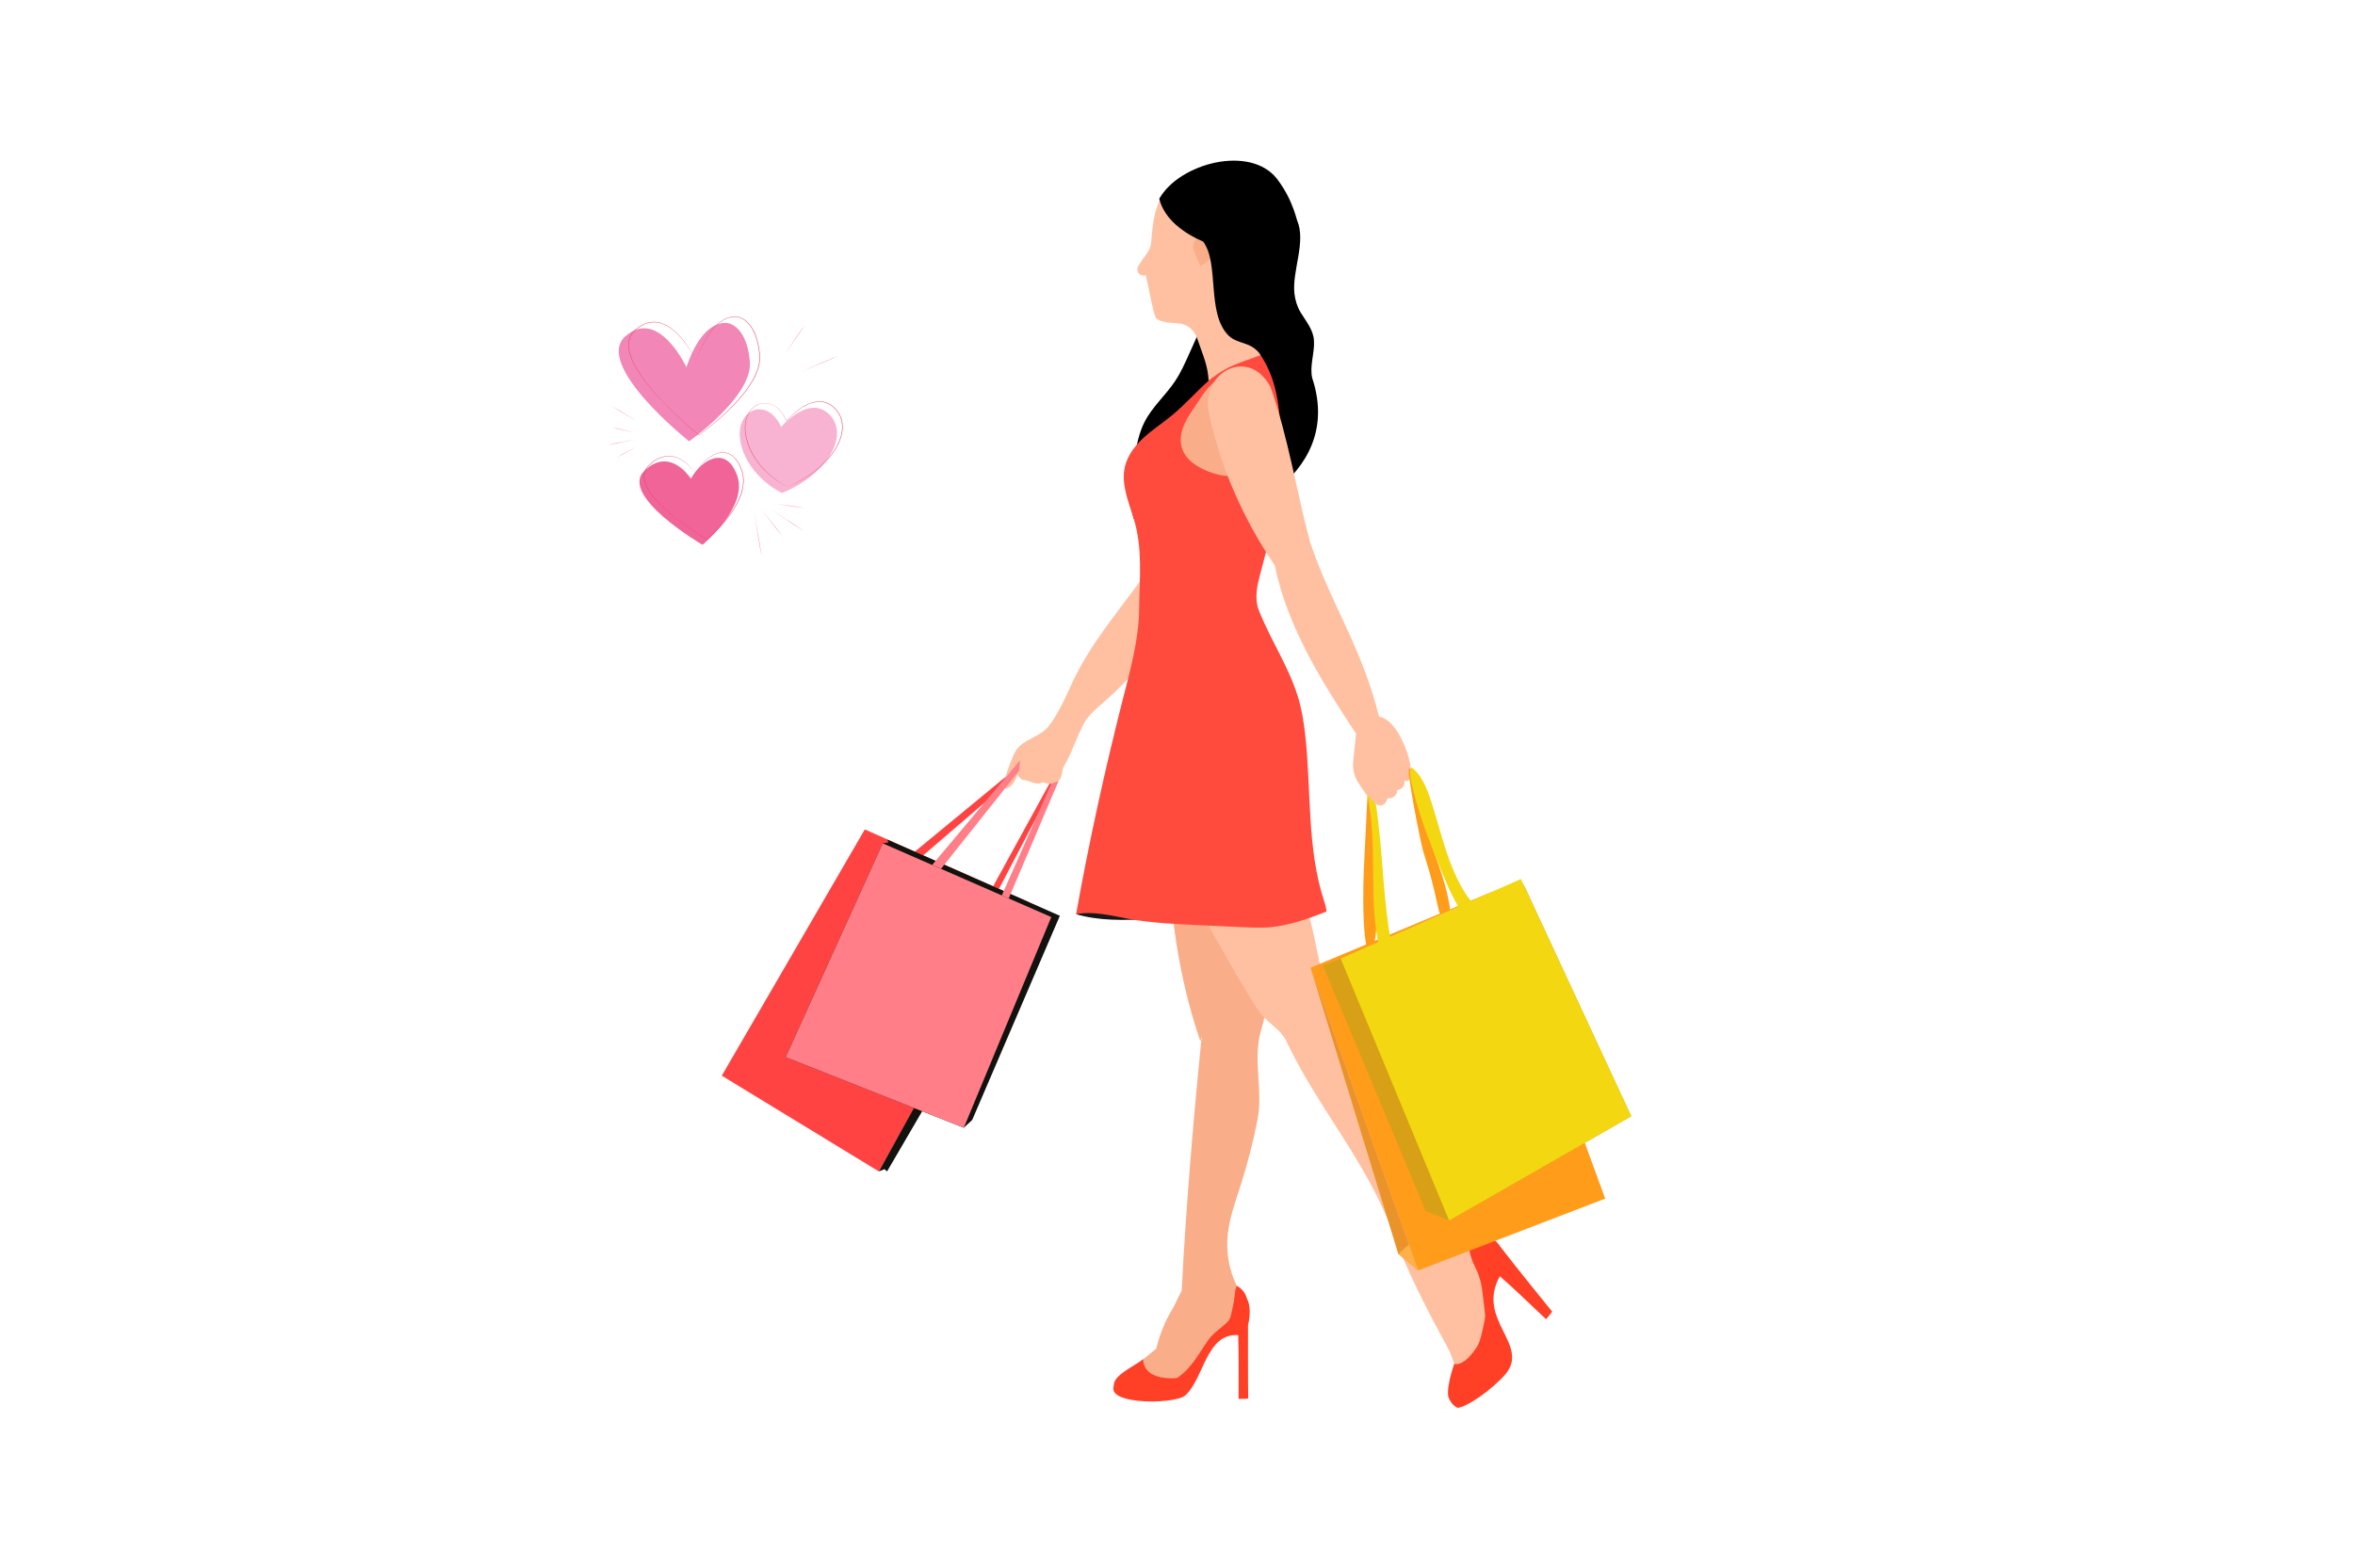 <svg xmlns="http://www.w3.org/2000/svg" xmlns:xlink="http://www.w3.org/1999/xlink" width="512" zoomAndPan="magnify" viewBox="0 0 384 255.75" height="341" preserveAspectRatio="xMidYMid meet" version="1.0"><defs><clipPath id="29e5e41a91"><path d="M 117.668 135 L 168 135 L 168 192 L 117.668 192 Z M 117.668 135 " clip-rule="nonzero"/></clipPath><clipPath id="afaf731593"><path d="M 236 201 L 254 201 L 254 229.609 L 236 229.609 Z M 236 201 " clip-rule="nonzero"/></clipPath><clipPath id="681d24314e"><path d="M 122 83 L 125 83 L 125 90.605 L 122 90.605 Z M 122 83 " clip-rule="nonzero"/></clipPath></defs><path fill="#ff4343" d="M 161.375 145.582 L 171.855 126.469 L 172.316 127 L 162.277 146.145 Z M 161.375 145.582 " fill-opacity="1" fill-rule="nonzero"/><path fill="#ff4343" d="M 150.188 139.809 L 166.527 125.77 L 166.527 124.602 L 148.984 139.055 Z M 150.188 139.809 " fill-opacity="1" fill-rule="nonzero"/><path fill="#ff4027" d="M 182.477 224.867 C 177.859 229.188 191.402 229.219 193.27 227.594 C 196.387 224.773 196.629 217.422 201.902 217.766 C 202.012 221.121 201.957 228.152 201.957 228.152 C 201.957 228.152 202.984 228.195 203.535 228.094 C 203.477 226.57 203.5 217.836 203.496 216.129 C 203.871 214.875 204.18 211.285 202.215 211.105 C 195.727 215.918 190.785 223.445 182.48 224.867 Z M 182.477 224.867 " fill-opacity="1" fill-rule="nonzero"/><g clip-path="url(#29e5e41a91)"><path fill="#ff4343" d="M 141.012 135.281 L 117.691 175.445 L 143.301 191.062 L 167.848 147.168 Z M 141.012 135.281 " fill-opacity="1" fill-rule="nonzero"/></g><path fill="#12120f" d="M 143.301 191.062 L 144.215 190.695 L 144.641 191.062 L 152.121 178.246 L 151.023 177.094 Z M 143.301 191.062 " fill-opacity="1" fill-rule="nonzero"/><path fill="#171717" d="M 189.934 147.758 C 187.555 147.965 185.164 147.695 182.777 147.707 C 180.391 147.715 177.496 147.844 175.469 149.105 C 179.121 150.195 183.445 150.141 187.254 149.883 C 189.035 149.762 190.855 149.633 192.504 148.945 C 193.77 148.418 195.238 147.453 195.883 146.223 C 193.902 146.867 192.043 147.57 189.934 147.758 Z M 189.934 147.758 " fill-opacity="1" fill-rule="nonzero"/><path fill="#faad89" d="M 207.957 146.777 C 208.324 154.023 207.508 161.336 205.555 168.328 C 204.277 172.902 205.965 177.875 205.059 182.539 C 204.348 186.207 203.418 189.828 202.277 193.383 C 201.367 196.219 200.309 199.059 200.137 202.035 C 199.934 205.547 200.949 209.242 203.09 212.031 C 202.539 213.645 201.035 214.02 200.59 214.969 C 200.148 215.918 198.961 216.469 197.559 217.902 C 196.152 219.34 194.199 224.055 190.887 225.258 C 188.566 226.102 186.004 225.285 183.539 225.41 C 183.281 225.633 182.93 225.508 182.664 225.301 C 182.402 225.094 182.387 224.895 182.547 224.594 C 182.672 224.352 183.445 223.773 183.676 223.637 C 185.586 222.469 186.805 221.391 188.527 219.965 C 188.961 218.32 189.449 216.805 190.199 215.277 C 190.699 214.258 191.336 213.305 191.816 212.277 C 192.102 211.656 192.625 210.504 192.688 210.578 C 193.363 196.926 194.59 182.574 195.953 168.973 C 195.879 169.262 195.805 169.551 195.73 169.84 C 192.184 159.488 190.398 147.723 190.664 136.781 C 192.891 136.711 194.945 137.305 197.176 137.238 C 197.977 137.215 198.781 137.188 199.578 137.262 C 202.473 137.52 205.223 139.109 206.895 141.488 C 208 143.055 207.863 144.859 207.961 146.773 Z M 207.957 146.777 " fill-opacity="1" fill-rule="nonzero"/><path fill="#ffc0a1" d="M 212.258 146.402 C 212.148 146.453 212.145 146.207 212.27 146.207 C 212.391 146.207 212.457 146.336 212.504 146.445 C 215.277 153.457 214.832 162.984 220.305 168.168 C 223.844 171.523 226.633 175.668 228.406 180.203 C 231.043 186.938 230.707 195.281 236.168 200.02 C 237.598 201.258 240.055 199.977 241.625 201.027 C 242.602 201.676 242.867 202.992 242.855 204.164 C 242.832 206.867 242.152 209.484 242.27 212.188 C 242.355 214.059 242.645 215.883 243.059 217.711 C 243.473 219.543 243.66 221.527 242.898 223.242 C 241.836 225.637 238.809 227.062 236.285 227.754 C 236.746 226.574 237.211 225.363 237.25 224.098 C 237.309 222.277 236.477 220.551 235.602 218.953 C 232.312 212.938 229.391 207.16 226.996 200.734 C 222.766 189.379 214.883 180.699 209.703 169.738 C 208.926 168.094 207.219 167.137 205.984 165.801 C 205.262 165.02 204.699 164.113 204.148 163.207 C 201.219 158.395 198.422 153.508 195.762 148.539 C 201.402 148.941 206.438 146.738 212.051 146.047 C 212.242 146.027 212.434 146.316 212.258 146.398 Z M 212.258 146.402 " fill-opacity="1" fill-rule="nonzero"/><path fill="#000000" d="M 196.57 51.781 L 193.809 57.918 C 193.164 59.348 192.516 60.785 191.652 62.098 C 190.098 64.449 187.875 66.344 186.605 68.863 C 185.762 70.539 185.383 72.41 185.012 74.25 C 184.352 77.539 184.066 81.402 184.883 84.656 C 187.605 82.957 189.746 80.176 191.461 77.465 C 191.875 76.816 192.25 76.145 192.539 75.43 C 193.082 74.062 193.27 72.582 193.594 71.145 C 194.098 68.914 194.949 66.762 196.113 64.789 C 196.934 63.395 197.91 62.078 198.508 60.574 C 199.684 57.617 199.059 53.766 196.57 51.781 Z M 196.57 51.781 " fill-opacity="1" fill-rule="nonzero"/><path fill="#ffc0a1" d="M 172.977 123.629 C 172.625 123.746 172.316 123.977 172.109 124.285 C 170.281 124.246 168.707 124.188 166.883 124.039 C 166.328 124.75 166.121 125.66 165.816 126.508 C 165.516 127.355 165.035 128.227 164.207 128.582 C 164.062 128.645 163.867 128.672 163.781 128.543 C 163.738 128.48 163.738 128.406 163.738 128.332 C 163.77 126.988 164.25 125.703 164.73 124.453 C 165 123.742 165.273 123.027 165.676 122.387 C 166.793 120.602 169.656 120.156 170.953 118.5 C 172.938 115.969 174.043 112.887 175.488 110.016 C 177.52 105.988 180.242 102.355 182.949 98.746 C 184.625 96.516 186.301 94.281 187.977 92.051 C 188.391 94.066 188.629 96.461 188.453 98.516 C 188.309 100.207 187.77 101.836 187.23 103.445 C 186.934 104.336 186.637 105.227 186.34 106.121 C 186.27 106.336 186.195 106.559 186.211 106.781 C 186.223 106.953 186.285 107.125 186.258 107.293 C 186.23 107.477 186.105 107.621 185.984 107.766 C 184.691 109.238 183.402 110.715 181.977 112.055 C 181.062 112.918 180.094 113.727 179.207 114.617 C 176.621 117.211 174.789 120.441 172.984 123.629 Z M 172.977 123.629 " fill-opacity="1" fill-rule="nonzero"/><path fill="#ffc0a1" d="M 186.758 107.398 C 184.723 109.98 182.445 112.379 179.965 114.539 C 178.746 115.602 177.445 116.648 176.691 118.078 C 175.52 120.309 174.719 122.93 173.422 125.094 C 173.215 125.434 172.996 125.777 172.676 126.008 C 171.77 126.656 170.469 126.465 169.367 126.34 C 168.117 126.191 166.773 125.262 166.891 124.012 C 166.93 123.605 167.121 123.23 167.348 122.895 C 168.516 121.156 170.598 120.32 172.273 119.059 C 173.883 117.848 175.117 116.219 176.438 114.703 C 178.438 112.402 180.668 110.316 182.887 108.23 C 183.27 107.875 183.664 107.508 184.148 107.312 C 184.875 107.02 186.176 106.871 186.758 107.395 Z M 186.758 107.398 " fill-opacity="1" fill-rule="nonzero"/><path fill="#ff4b3d" d="M 206.371 57.648 C 208.926 59.191 210.801 61.82 211.422 64.738 C 212.121 68.008 211.297 71.395 210.465 74.633 C 208.855 80.898 207.195 87.156 205.543 93.41 C 205.016 95.398 204.496 97.555 205.242 99.473 C 207.176 104.426 210.02 108.484 211.609 113.559 C 212.234 115.543 212.566 117.609 212.805 119.68 C 213.852 128.789 213.051 138.215 215.895 146.926 C 216.09 147.527 216.234 147.98 216.297 148.672 C 213.176 149.918 209.488 151.211 206.129 151.293 C 204.797 151.324 203.461 151.262 202.129 151.203 C 199.77 151.094 197.41 150.984 195.051 150.875 C 191.426 150.707 187.781 150.535 184.207 149.898 C 181.309 149.379 178.355 148.555 175.465 149.105 C 177.527 137.562 180.164 125.523 183.059 114.156 C 184.301 109.277 185.691 104.363 185.746 99.332 C 185.805 94.301 186.348 89.465 184.879 84.656 C 184.023 81.852 182.758 78.949 183.43 76.098 C 183.875 74.219 185.121 72.625 186.547 71.328 C 187.973 70.031 189.598 68.977 191.086 67.754 C 193.254 65.961 195.113 63.824 197.219 61.961 C 199.324 60.098 201.773 58.473 204.547 58.012 C 205.043 57.926 205.934 57.387 206.363 57.645 Z M 206.371 57.648 " fill-opacity="1" fill-rule="nonzero"/><path fill="#ffc0a1" d="M 166.715 127.188 C 167.859 127.211 168.871 128.215 170.012 127.605 C 172.98 128.426 173.137 126.926 173.426 124.418 C 173.48 122.898 171.523 124.289 170.785 124.023 C 170.562 123.953 170.371 123.789 170.141 123.758 C 169.742 123.699 169.387 124.035 168.984 124.043 C 168.504 123.91 168.008 123.852 167.555 123.637 C 166.672 123.668 166.023 124.953 165.762 125.738 C 165.695 126.312 166.23 126.922 166.715 127.188 Z M 166.715 127.188 " fill-opacity="1" fill-rule="nonzero"/><path fill="#12120f" d="M 144.699 136.941 L 172.816 149.367 L 158.527 182.664 L 157.156 183.934 L 128.102 172.422 L 143.93 137.547 L 144.855 137.41 Z M 144.699 136.941 " fill-opacity="1" fill-rule="nonzero"/><path fill="#ff7e87" d="M 143.93 137.547 L 171.418 149.574 L 157.156 183.934 L 128.102 172.422 Z M 143.93 137.547 " fill-opacity="1" fill-rule="nonzero"/><path fill="#ff7e87" d="M 163.352 146.043 L 171.418 127.828 L 172.609 127.387 L 164.473 146.535 Z M 163.352 146.043 " fill-opacity="1" fill-rule="nonzero"/><path fill="#ff7e87" d="M 153.441 141.707 L 166.141 125.734 L 166.344 123.992 L 151.996 141.074 Z M 153.441 141.707 " fill-opacity="1" fill-rule="nonzero"/><path fill="#ffc0a1" d="M 195.566 27.707 C 193.051 28.148 190.766 29.742 189.477 31.945 C 188.148 34.227 187.91 36.957 187.703 39.582 C 187.59 40.988 186.348 42.047 185.676 43.289 C 185.605 43.418 185.531 43.555 185.492 43.699 C 185.398 44.055 185.516 44.457 185.785 44.699 C 186.059 44.945 186.473 45.02 186.812 44.883 C 187.371 47.059 188.121 51.688 188.562 51.902 C 189.004 52.117 193.586 49.414 193.984 49.156 C 196.219 47.723 198.602 46.211 200.039 43.914 C 201.551 41.492 201.664 38.531 201.07 35.797 C 200.699 34.078 200.004 32.496 199.254 30.918 C 198.605 29.555 197.387 27.391 195.566 27.707 Z M 195.566 27.707 " fill-opacity="1" fill-rule="nonzero"/><path fill="#ffc0a1" d="M 188.449 51.746 C 188.902 52.715 191.754 52.664 192.422 52.77 C 193.371 52.922 194.246 53.492 194.77 54.301 C 195.102 54.809 195.289 55.391 195.484 55.969 C 196.172 58.008 196.957 59.652 197.07 62.098 C 200.301 59.469 202.176 59.238 205.699 57.855 C 203.145 54.453 203.031 50.293 200.688 46.746 C 199.957 45.637 199.223 44.512 198.25 43.609 C 197.887 43.27 197.457 42.953 196.957 42.898 C 196.543 42.852 196.133 42.996 195.746 43.16 C 193.426 44.141 191.461 45.934 190.262 48.152 C 189.895 48.836 189.598 49.551 189.305 50.27 C 189.125 50.699 188.621 51.32 188.449 51.746 Z M 188.449 51.746 " fill-opacity="1" fill-rule="nonzero"/><path fill="#ffc0a1" d="M 202.434 28.672 C 203.887 29.465 205.16 30.645 205.797 32.117 C 207.031 34.98 206.902 38.551 206.047 41.488 C 205.012 45.031 202.566 48.371 198.816 49.262 C 198.051 49.445 197.25 49.488 196.48 49.328 C 194.934 49.016 193.652 47.797 192.938 46.438 C 192.121 44.895 191.902 43.105 191.867 41.355 C 191.812 38.645 192.191 35.926 192.926 33.32 C 193.484 31.352 194.156 27.906 196.574 27.496 C 198.508 27.168 200.734 27.746 202.434 28.676 Z M 202.434 28.672 " fill-opacity="1" fill-rule="nonzero"/><path fill="#faad89" d="M 195.719 43.41 C 197.082 42.777 198.086 41.43 198.305 39.941 C 198.359 39.539 198.359 39.102 198.16 38.746 C 198.027 38.516 197.824 38.332 197.598 38.191 C 197.211 37.949 196.754 37.805 196.297 37.789 C 195.953 37.777 195.586 37.848 195.348 38.094 C 195.184 38.266 195.098 38.496 195.023 38.723 L 194.484 40.316 C 194.875 41.457 195.242 42.301 195.723 43.406 Z M 195.719 43.41 " fill-opacity="1" fill-rule="nonzero"/><path fill="#000000" d="M 200.324 54.727 C 196.676 51.086 198.871 43 196.188 39.41 C 193.008 38.02 189.883 35.789 189.023 32.422 C 192.309 26.605 203.848 23.562 208.23 29.176 C 209.84 31.305 210.781 33.371 211.504 35.941 C 213.02 39.488 210.641 44.184 211.07 47.91 C 211.195 49.004 211.539 50.066 212.109 51.008 C 212.988 52.453 214.121 53.766 214.246 55.469 C 214.402 57.535 213.512 59.629 213.965 61.652 C 216.32 68.738 214.219 74.824 208.602 79.547 C 208.738 72.219 209.75 63.793 205.27 57.508 C 203.68 55.66 201.816 56.172 200.328 54.727 Z M 200.324 54.727 " fill-opacity="1" fill-rule="nonzero"/><path fill="#faad89" d="M 192.801 73.305 C 193.348 74.805 194.699 75.801 196.07 76.473 C 197.922 77.383 199.996 77.883 202.02 77.594 C 204.043 77.305 206.004 76.164 207.098 74.328 C 208.164 72.535 208.328 70.297 208.184 68.176 C 208.113 67.18 207.977 66.156 207.516 65.281 C 205.938 62.289 200.199 60.352 197.551 62.715 C 196.363 63.773 195.438 65.488 194.516 66.801 C 193.234 68.617 191.953 70.973 192.801 73.309 Z M 192.801 73.305 " fill-opacity="1" fill-rule="nonzero"/><path fill="#ffc0a1" d="M 224.871 116.898 C 221.957 105.297 217.102 98.793 213.602 88.363 C 211.367 79.988 210.051 71.297 207.164 63.121 C 203.645 56.512 195.824 60.672 197.09 67.195 C 198.879 75.988 202.797 84.816 207.852 92.199 C 209.922 102.23 215.449 111.098 221.102 119.641 C 220.984 121.223 220.77 122.754 220.637 124.301 C 220.539 125.434 220.812 126.562 221.406 127.531 C 222.734 129.699 225.199 133.25 226.273 130.191 C 226.273 130.191 227.676 130.438 227.859 128.848 C 227.859 128.848 229.137 128.727 229.016 127.324 C 231.766 128.348 228.738 117.395 224.871 116.895 Z M 224.871 116.898 " fill-opacity="1" fill-rule="nonzero"/><path fill="#ff4027" d="M 192.195 224.77 C 189.848 224.957 186.496 224.625 186.387 221.68 C 185.152 222.789 180.168 224.84 182.062 226.695 C 182.332 226.957 182.691 227.117 183.062 227.172 C 186.512 227.691 189.191 227.609 192.199 224.766 Z M 192.195 224.77 " fill-opacity="1" fill-rule="nonzero"/><path fill="#ff4027" d="M 242.477 214.688 C 242.285 212.992 241.809 218.062 240.91 219.523 C 240.207 220.664 238.652 222.762 237.113 222.473 C 237.113 222.473 235.418 227.289 236.422 228.328 C 237.059 228.441 243.738 225.992 242.473 214.688 Z M 242.477 214.688 " fill-opacity="1" fill-rule="nonzero"/><g clip-path="url(#afaf731593)"><path fill="#ff4027" d="M 236.336 228.215 C 236.77 229.109 237.145 229.289 237.645 229.625 C 239.262 229.5 243.305 226.621 245.457 224.164 C 249.578 219.297 240.59 215.262 244.562 208.16 C 247.23 210.477 249.527 212.773 252.094 215.168 C 252.754 214.438 253.09 213.926 253.09 213.926 C 253.09 213.926 247.281 206.789 244.555 203.223 C 244.07 202.234 241.398 200.453 239.875 201.551 C 239.195 202.215 239.512 204.66 240.473 206.531 C 241.137 207.828 241.559 209.234 241.715 210.684 C 241.969 213.023 242.367 214.672 242.129 217.695 C 241.125 221.086 238.812 226.641 236.344 228.211 Z M 236.336 228.215 " fill-opacity="1" fill-rule="nonzero"/></g><path fill="#ff9c1a" d="M 232.023 138.727 C 232.387 139.934 232.77 141.133 233.117 142.344 C 233.652 144.234 234.09 146.156 234.512 148.078 C 234.594 148.441 234.676 148.816 234.895 149.117 C 235.113 149.422 235.508 149.629 235.859 149.516 C 236.449 149.328 236.492 148.516 236.395 147.91 C 235.879 144.652 234.758 141.523 233.641 138.422 C 233.254 137.348 230.473 125.168 229.816 125.316 C 229.219 125.449 231.715 137.695 232.027 138.73 Z M 232.023 138.727 " fill-opacity="1" fill-rule="nonzero"/><path fill="#ff9c1a" d="M 222.387 141.801 C 222.387 141.801 221.98 150.25 222.801 154.262 C 223.207 154.316 223.758 154.078 224.102 153.656 C 225.27 149.066 223.633 132.887 224.031 130.863 C 223.605 130.527 223.152 129.867 222.977 129.719 C 222.977 129.945 222.387 141.801 222.387 141.801 Z M 222.387 141.801 " fill-opacity="1" fill-rule="nonzero"/><path fill="#ff9c1a" d="M 243.418 145.391 L 213.695 157.844 L 231.254 207.207 L 261.738 195.496 Z M 243.418 145.391 " fill-opacity="1" fill-rule="nonzero"/><path fill="#ea932a" d="M 213.695 157.844 L 228.004 204.52 L 231.254 207.207 Z M 213.695 157.844 " fill-opacity="1" fill-rule="nonzero"/><path fill="#ffb048" d="M 228.004 204.52 L 229.746 202.965 L 231.254 207.207 Z M 228.004 204.52 " fill-opacity="1" fill-rule="nonzero"/><path fill="#d8a016" d="M 248.445 144.281 L 265.988 182.059 L 236.293 199.07 L 232.477 197.527 L 215.727 157.516 Z M 248.445 144.281 " fill-opacity="1" fill-rule="nonzero"/><path fill="#f3d711" d="M 235.082 142.152 C 236.145 144.738 237.234 147.355 238.957 149.555 C 239.254 149.938 239.586 150.312 240.031 150.512 C 240.473 150.711 241.055 150.676 241.371 150.312 C 241.668 149.977 241.66 149.453 241.477 149.043 C 241.297 148.629 240.977 148.301 240.676 147.969 C 236.703 143.574 235.461 137.449 233.703 131.793 C 233.059 129.707 232.047 126.352 230.082 125.133 C 229.668 126.168 230.262 128.113 230.508 129.137 C 230.879 130.656 231.328 132.156 231.82 133.641 C 232.781 136.527 233.926 139.344 235.082 142.152 Z M 235.082 142.152 " fill-opacity="1" fill-rule="nonzero"/><path fill="#f3d711" d="M 224.355 131.168 C 225.578 139.238 225.434 147.504 227.184 155.477 C 226.664 155.625 225.586 155.254 225.184 154.898 C 224.938 154.676 224.852 154.332 224.785 154.008 C 223.133 146.043 224.648 137.684 222.977 129.723 C 223.707 130.371 223.625 130.523 224.355 131.172 Z M 224.355 131.168 " fill-opacity="1" fill-rule="nonzero"/><path fill="#f3d711" d="M 236.293 199.07 L 265.988 182.059 L 248 143.367 L 218.609 156.352 Z M 236.293 199.07 " fill-opacity="1" fill-rule="nonzero"/><path fill="#ff4027" d="M 201.668 209.723 C 202.801 210.336 203.395 211.273 203.492 213.012 C 203.77 215.258 202.711 216.477 199.906 217.289 C 201.773 211.438 201.105 210.746 201.668 209.723 Z M 201.668 209.723 " fill-opacity="1" fill-rule="nonzero"/><path fill="#f7b3d1" d="M 127.516 80.418 C 127.516 80.418 122.125 77.945 120.812 72.414 C 119.5 66.883 125.035 64.41 127.367 69.648 C 127.367 69.648 131.883 64.262 135.234 67.609 C 138.582 70.953 134.945 77.363 127.516 80.418 Z M 127.516 80.418 " fill-opacity="1" fill-rule="nonzero"/><path fill="#e43a5c" d="M 128.387 79.402 C 128.168 79.301 127.961 79.188 127.75 79.066 C 127.543 78.949 127.336 78.824 127.133 78.695 C 126.73 78.438 126.34 78.156 125.965 77.859 C 125.59 77.562 125.23 77.242 124.887 76.91 C 124.543 76.578 124.215 76.227 123.91 75.855 C 123.297 75.113 122.781 74.305 122.367 73.434 C 122.312 73.328 122.27 73.215 122.219 73.105 C 122.172 72.996 122.121 72.887 122.082 72.773 L 121.957 72.438 C 121.918 72.324 121.883 72.207 121.844 72.094 L 121.789 71.922 L 121.746 71.746 L 121.652 71.402 C 121.602 71.168 121.555 70.93 121.52 70.691 C 121.453 70.215 121.441 69.734 121.484 69.254 C 121.527 68.773 121.641 68.305 121.82 67.855 C 122 67.402 122.262 67.004 122.602 66.652 C 122.941 66.297 123.34 66.043 123.805 65.883 C 124.035 65.805 124.27 65.754 124.512 65.738 C 124.75 65.723 124.992 65.738 125.23 65.781 C 125.703 65.867 126.148 66.078 126.539 66.359 C 126.93 66.637 127.262 66.992 127.547 67.379 C 127.688 67.57 127.82 67.773 127.938 67.984 C 128.059 68.191 128.16 68.406 128.262 68.625 L 128.23 68.621 C 128.414 68.41 128.602 68.211 128.801 68.016 C 128.996 67.82 129.199 67.629 129.406 67.449 C 129.82 67.082 130.262 66.746 130.73 66.449 C 130.961 66.297 131.203 66.16 131.453 66.035 C 131.699 65.91 131.957 65.805 132.219 65.715 C 132.48 65.621 132.75 65.555 133.027 65.512 C 133.305 65.469 133.582 65.453 133.859 65.473 C 134.141 65.492 134.414 65.547 134.68 65.637 C 134.945 65.727 135.195 65.848 135.434 65.996 C 135.668 66.148 135.887 66.32 136.09 66.516 C 136.289 66.711 136.469 66.918 136.629 67.145 C 136.957 67.605 137.18 68.113 137.301 68.664 C 137.414 69.215 137.434 69.77 137.355 70.324 C 137.277 70.879 137.133 71.414 136.918 71.93 C 136.816 72.188 136.699 72.438 136.57 72.684 C 136.441 72.93 136.301 73.168 136.152 73.402 C 135.852 73.871 135.52 74.312 135.156 74.734 C 134.977 74.945 134.789 75.145 134.598 75.348 C 134.406 75.547 134.207 75.738 134 75.922 C 133.594 76.297 133.164 76.648 132.723 76.98 C 132.281 77.312 131.82 77.621 131.352 77.914 C 130.879 78.203 130.395 78.469 129.902 78.719 C 129.406 78.965 128.902 79.195 128.387 79.402 Z M 128.387 79.395 C 129.41 78.969 130.391 78.465 131.328 77.879 C 131.797 77.59 132.254 77.277 132.691 76.945 C 133.133 76.609 133.555 76.258 133.961 75.883 C 134.164 75.695 134.359 75.5 134.551 75.305 C 134.742 75.109 134.926 74.902 135.105 74.691 C 135.465 74.273 135.789 73.828 136.086 73.363 C 136.234 73.133 136.371 72.895 136.5 72.652 C 136.625 72.406 136.742 72.156 136.848 71.902 C 137.055 71.391 137.199 70.863 137.273 70.316 C 137.352 69.77 137.332 69.227 137.219 68.684 C 137.105 68.141 136.887 67.645 136.566 67.191 C 136.406 66.969 136.23 66.762 136.031 66.57 C 135.836 66.379 135.621 66.207 135.391 66.059 C 135.16 65.91 134.914 65.793 134.656 65.703 C 134.395 65.613 134.129 65.562 133.855 65.543 C 133.578 65.52 133.305 65.531 133.035 65.574 C 132.762 65.617 132.496 65.68 132.234 65.77 C 131.973 65.855 131.723 65.961 131.473 66.086 C 131.227 66.207 130.988 66.344 130.754 66.488 C 130.289 66.785 129.848 67.117 129.43 67.48 C 129.223 67.66 129.02 67.848 128.824 68.039 C 128.629 68.234 128.438 68.434 128.258 68.641 L 128.238 68.664 L 128.227 68.637 C 128.129 68.422 128.023 68.207 127.906 68 C 127.789 67.789 127.66 67.59 127.52 67.395 C 127.238 67.012 126.91 66.656 126.523 66.379 C 126.133 66.09 125.699 65.898 125.223 65.805 C 124.988 65.762 124.75 65.75 124.512 65.766 C 124.273 65.781 124.043 65.832 123.816 65.91 C 123.359 66.07 122.961 66.328 122.629 66.68 C 122.297 67.027 122.043 67.426 121.867 67.875 C 121.691 68.32 121.582 68.781 121.543 69.262 C 121.523 69.496 121.52 69.734 121.527 69.973 C 121.535 70.211 121.555 70.449 121.59 70.684 C 121.621 70.922 121.668 71.152 121.723 71.387 L 121.812 71.734 L 121.859 71.906 L 121.914 72.074 C 121.953 72.188 121.984 72.305 122.023 72.414 L 122.148 72.75 C 122.188 72.863 122.238 72.973 122.285 73.082 C 122.328 73.191 122.375 73.301 122.43 73.41 C 122.836 74.277 123.348 75.082 123.957 75.82 C 124.566 76.562 125.246 77.23 125.992 77.832 C 126.367 78.129 126.75 78.414 127.152 78.68 C 127.547 78.941 127.961 79.18 128.387 79.395 Z M 128.387 79.395 " fill-opacity="1" fill-rule="nonzero"/><path fill="#f286b6" d="M 111.926 59.898 C 111.926 59.898 107.41 50.148 102.02 54.805 C 96.629 59.461 112.363 71.977 112.363 71.977 C 112.363 71.977 122.707 64.699 122.27 59.023 C 121.832 53.348 118.918 52.766 118.918 52.766 C 118.918 52.766 114.84 51.309 111.926 59.898 Z M 111.926 59.898 " fill-opacity="1" fill-rule="nonzero"/><path fill="#e43a5c" d="M 113.527 58.883 C 113.527 58.879 113.523 58.875 113.523 58.871 L 113.52 58.863 L 113.512 58.852 L 113.465 58.758 L 113.402 58.637 C 113.363 58.555 113.32 58.473 113.277 58.395 C 113.191 58.234 113.105 58.074 113.012 57.914 C 112.832 57.598 112.645 57.289 112.445 56.98 C 112.051 56.367 111.617 55.781 111.148 55.227 C 110.676 54.672 110.16 54.152 109.582 53.707 C 109.008 53.266 108.367 52.898 107.668 52.703 C 107.316 52.605 106.961 52.555 106.594 52.559 C 106.23 52.559 105.875 52.613 105.527 52.723 C 105.18 52.828 104.848 52.977 104.539 53.164 C 104.227 53.348 103.93 53.562 103.656 53.801 C 103.379 54.035 103.145 54.309 102.957 54.621 C 102.773 54.934 102.648 55.27 102.586 55.629 C 102.523 55.988 102.512 56.348 102.555 56.711 C 102.57 56.891 102.598 57.07 102.637 57.246 C 102.676 57.422 102.719 57.598 102.77 57.773 C 102.977 58.469 103.281 59.133 103.629 59.773 C 103.984 60.41 104.375 61.023 104.801 61.613 C 105.645 62.801 106.59 63.918 107.578 64.988 C 108.566 66.059 109.605 67.082 110.676 68.074 C 111.211 68.566 111.754 69.055 112.305 69.535 C 112.855 70.012 113.41 70.484 113.98 70.941 L 113.953 70.941 C 114.363 70.645 114.77 70.34 115.168 70.023 C 115.566 69.711 115.961 69.391 116.348 69.066 C 117.125 68.41 117.879 67.734 118.609 67.031 C 119.336 66.324 120.039 65.594 120.695 64.82 C 121.352 64.051 121.965 63.238 122.492 62.375 C 122.754 61.945 122.992 61.5 123.199 61.039 C 123.41 60.574 123.574 60.102 123.691 59.609 C 123.719 59.484 123.75 59.363 123.766 59.238 C 123.777 59.176 123.789 59.113 123.797 59.051 L 123.816 58.863 C 123.844 58.613 123.852 58.363 123.836 58.109 L 123.832 58.016 L 123.824 57.922 L 123.805 57.734 C 123.793 57.609 123.785 57.48 123.77 57.355 C 123.75 57.23 123.738 57.105 123.719 56.98 L 123.66 56.605 C 123.574 56.105 123.453 55.617 123.301 55.133 C 123.148 54.652 122.949 54.188 122.703 53.746 L 122.605 53.582 C 122.574 53.527 122.539 53.477 122.508 53.426 C 122.473 53.371 122.438 53.316 122.398 53.266 C 122.363 53.219 122.328 53.164 122.289 53.113 C 122.137 52.914 121.973 52.727 121.789 52.551 C 121.605 52.375 121.41 52.223 121.195 52.086 C 121.09 52.02 120.98 51.961 120.867 51.906 C 120.754 51.852 120.637 51.809 120.516 51.777 L 120.512 51.777 C 120.406 51.746 120.297 51.723 120.188 51.711 C 120.078 51.695 119.965 51.688 119.852 51.688 C 119.629 51.684 119.406 51.707 119.184 51.75 C 119.129 51.762 119.074 51.77 119.02 51.785 L 118.855 51.828 L 118.695 51.879 C 118.668 51.887 118.641 51.895 118.613 51.906 L 118.379 52 L 118.227 52.07 C 118.121 52.117 118.027 52.176 117.926 52.227 C 117.535 52.457 117.176 52.727 116.848 53.039 C 116.809 53.078 116.766 53.113 116.727 53.156 L 116.609 53.277 C 116.531 53.359 116.449 53.438 116.379 53.523 L 116.156 53.781 L 115.945 54.047 C 115.914 54.094 115.875 54.137 115.844 54.184 L 115.75 54.32 C 115.688 54.414 115.621 54.504 115.555 54.598 L 115.375 54.883 L 115.281 55.027 C 115.254 55.074 115.227 55.125 115.195 55.172 C 115.086 55.367 114.965 55.562 114.867 55.766 L 114.707 56.062 C 114.656 56.164 114.609 56.266 114.559 56.367 C 114.164 57.184 113.832 58.023 113.527 58.883 Z M 113.527 58.875 L 113.75 58.238 C 113.77 58.184 113.789 58.129 113.809 58.078 L 113.867 57.918 L 113.992 57.602 C 114.07 57.391 114.164 57.184 114.25 56.977 C 114.297 56.871 114.34 56.766 114.387 56.664 L 114.531 56.355 C 114.582 56.254 114.625 56.148 114.68 56.047 L 114.836 55.746 C 114.934 55.543 115.051 55.348 115.164 55.152 C 115.191 55.105 115.219 55.055 115.25 55.004 L 115.34 54.863 L 115.523 54.574 C 115.586 54.48 115.652 54.391 115.715 54.297 L 115.812 54.156 C 115.844 54.109 115.883 54.066 115.914 54.02 L 116.125 53.75 L 116.344 53.492 C 116.418 53.406 116.5 53.324 116.578 53.242 L 116.695 53.121 C 116.734 53.078 116.777 53.043 116.816 53.004 C 117.145 52.688 117.508 52.41 117.902 52.18 C 118 52.125 118.098 52.066 118.203 52.02 L 118.355 51.945 L 118.516 51.883 L 118.594 51.852 C 118.621 51.84 118.648 51.832 118.676 51.824 L 118.836 51.77 C 118.891 51.754 118.949 51.742 119.004 51.727 C 119.059 51.711 119.113 51.699 119.172 51.688 C 119.395 51.641 119.621 51.617 119.852 51.621 C 119.965 51.621 120.078 51.629 120.191 51.645 C 120.309 51.656 120.422 51.68 120.531 51.715 L 120.527 51.715 C 120.781 51.777 121.012 51.895 121.23 52.027 C 121.449 52.164 121.652 52.32 121.836 52.5 C 122.023 52.676 122.191 52.863 122.348 53.07 C 122.387 53.121 122.426 53.172 122.461 53.223 C 122.496 53.273 122.535 53.328 122.57 53.379 C 122.605 53.434 122.641 53.488 122.672 53.543 L 122.77 53.707 C 122.801 53.762 122.832 53.82 122.859 53.875 C 122.891 53.93 122.922 53.988 122.949 54.043 L 123.031 54.219 L 123.109 54.391 C 123.156 54.512 123.207 54.629 123.25 54.746 L 123.316 54.926 C 123.34 54.988 123.355 55.047 123.375 55.109 C 123.531 55.594 123.652 56.086 123.738 56.59 L 123.801 56.965 C 123.816 57.094 123.832 57.219 123.848 57.344 C 123.863 57.469 123.875 57.598 123.887 57.723 L 123.906 57.914 L 123.914 58.008 L 123.918 58.105 C 123.934 58.359 123.926 58.613 123.898 58.871 L 123.879 59.059 C 123.871 59.125 123.855 59.188 123.848 59.25 C 123.828 59.375 123.797 59.5 123.773 59.625 C 123.652 60.121 123.488 60.602 123.277 61.066 C 123.066 61.531 122.828 61.98 122.559 62.414 C 122.027 63.281 121.41 64.094 120.75 64.867 C 120.09 65.641 119.383 66.371 118.652 67.074 C 117.922 67.781 117.16 68.453 116.379 69.105 C 115.988 69.43 115.594 69.746 115.195 70.059 C 114.793 70.371 114.391 70.68 113.977 70.973 L 113.961 70.984 L 113.949 70.973 C 113.383 70.516 112.828 70.039 112.277 69.562 C 111.73 69.082 111.188 68.594 110.652 68.094 C 110.121 67.598 109.598 67.094 109.078 66.578 C 108.562 66.066 108.055 65.539 107.559 65.008 C 107.062 64.477 106.578 63.926 106.109 63.367 C 105.641 62.809 105.191 62.234 104.766 61.641 C 104.336 61.051 103.941 60.438 103.586 59.797 C 103.496 59.641 103.41 59.477 103.328 59.312 C 103.246 59.152 103.168 58.984 103.094 58.82 C 102.941 58.484 102.816 58.141 102.707 57.793 C 102.656 57.617 102.609 57.438 102.574 57.258 C 102.535 57.078 102.508 56.898 102.488 56.715 C 102.445 56.348 102.457 55.984 102.52 55.617 C 102.582 55.25 102.711 54.906 102.898 54.586 C 103.09 54.266 103.328 53.988 103.613 53.75 C 103.891 53.508 104.188 53.293 104.504 53.105 C 104.82 52.918 105.156 52.77 105.508 52.66 C 105.863 52.551 106.223 52.496 106.594 52.496 C 106.965 52.496 107.328 52.543 107.684 52.645 C 108.039 52.746 108.375 52.887 108.699 53.062 C 109.02 53.238 109.328 53.441 109.613 53.668 C 110.191 54.117 110.707 54.641 111.18 55.199 C 111.648 55.758 112.078 56.348 112.469 56.969 C 112.664 57.277 112.848 57.59 113.027 57.906 C 113.117 58.066 113.203 58.227 113.289 58.387 C 113.332 58.469 113.371 58.551 113.414 58.633 L 113.473 58.754 L 113.52 58.848 L 113.523 58.863 L 113.527 58.871 C 113.531 58.871 113.527 58.871 113.527 58.875 Z M 113.527 58.875 " fill-opacity="1" fill-rule="nonzero"/><path fill="#f06498" d="M 112.656 78.09 C 112.656 78.09 109.305 72.703 105.078 76.781 C 100.855 80.855 114.547 88.859 114.547 88.859 C 114.547 88.859 121.977 82.746 120.23 77.652 C 118.48 72.559 114.402 74.887 112.656 78.09 Z M 112.656 78.09 " fill-opacity="1" fill-rule="nonzero"/><path fill="#e43a5c" d="M 113.383 77.219 L 113.266 77.051 C 113.23 76.996 113.188 76.941 113.148 76.887 C 113.066 76.777 112.98 76.672 112.895 76.566 C 112.719 76.359 112.535 76.16 112.344 75.973 C 111.957 75.59 111.527 75.262 111.059 74.984 C 110.594 74.715 110.078 74.52 109.543 74.445 C 109.004 74.371 108.469 74.418 107.949 74.586 C 107.434 74.746 106.957 75.016 106.527 75.34 C 106.312 75.5 106.105 75.672 105.91 75.859 L 105.836 75.93 L 105.766 76.004 L 105.695 76.074 C 105.672 76.098 105.648 76.125 105.629 76.148 L 105.504 76.309 C 105.465 76.359 105.43 76.418 105.391 76.473 C 105.25 76.703 105.148 76.949 105.09 77.211 C 105.031 77.477 105.02 77.742 105.051 78.008 C 105.082 78.277 105.141 78.539 105.23 78.793 L 105.301 78.984 C 105.324 79.047 105.352 79.105 105.375 79.168 C 105.391 79.199 105.402 79.23 105.414 79.262 L 105.461 79.352 C 105.488 79.414 105.516 79.473 105.551 79.535 L 105.648 79.711 C 105.68 79.77 105.715 79.828 105.75 79.887 C 105.816 80 105.895 80.117 105.965 80.23 C 106.117 80.453 106.273 80.672 106.445 80.883 C 106.613 81.094 106.785 81.301 106.965 81.508 C 107.141 81.711 107.328 81.906 107.52 82.102 C 108.273 82.879 109.094 83.594 109.938 84.273 C 110.781 84.953 111.66 85.594 112.551 86.207 C 113 86.516 113.449 86.816 113.906 87.109 C 114.363 87.402 114.82 87.691 115.289 87.965 L 115.262 87.965 C 115.637 87.648 116 87.312 116.352 86.965 C 116.707 86.617 117.047 86.266 117.383 85.902 C 118.051 85.172 118.668 84.402 119.23 83.59 C 119.789 82.781 120.281 81.918 120.641 81.004 C 120.688 80.887 120.727 80.773 120.77 80.656 C 120.812 80.543 120.852 80.426 120.883 80.305 C 120.918 80.188 120.953 80.07 120.984 79.953 C 121 79.891 121.012 79.832 121.023 79.773 L 121.047 79.684 L 121.062 79.594 C 121.113 79.352 121.145 79.109 121.164 78.863 C 121.188 78.617 121.191 78.375 121.176 78.129 C 121.172 78.066 121.172 78.008 121.164 77.945 L 121.145 77.762 C 121.137 77.703 121.129 77.641 121.121 77.582 C 121.113 77.551 121.109 77.52 121.105 77.492 L 121.086 77.398 C 121.074 77.34 121.062 77.281 121.047 77.223 L 121.004 77.043 C 120.984 76.984 120.965 76.926 120.949 76.867 L 120.922 76.781 L 120.891 76.691 C 120.809 76.461 120.715 76.234 120.613 76.012 C 120.512 75.785 120.395 75.57 120.266 75.359 C 120.008 74.945 119.684 74.562 119.285 74.281 C 119.086 74.141 118.867 74.031 118.633 73.953 C 118.402 73.875 118.16 73.832 117.914 73.828 C 117.668 73.824 117.426 73.848 117.188 73.906 C 116.945 73.961 116.715 74.043 116.492 74.145 C 116.043 74.352 115.629 74.613 115.25 74.934 C 114.871 75.254 114.527 75.605 114.215 75.988 C 114.059 76.18 113.914 76.379 113.773 76.582 C 113.703 76.684 113.641 76.789 113.574 76.895 C 113.543 76.945 113.512 77 113.48 77.051 Z M 113.383 77.211 C 113.41 77.156 113.438 77.105 113.469 77.051 C 113.5 77 113.531 76.945 113.562 76.891 C 113.625 76.785 113.691 76.68 113.762 76.578 C 113.898 76.371 114.043 76.172 114.195 75.977 C 114.504 75.59 114.848 75.234 115.227 74.91 C 115.605 74.586 116.02 74.316 116.473 74.105 C 116.699 74 116.934 73.918 117.176 73.859 C 117.418 73.801 117.664 73.773 117.914 73.777 C 118.168 73.781 118.414 73.824 118.652 73.902 C 118.891 73.98 119.113 74.094 119.32 74.238 C 119.73 74.523 120.062 74.91 120.324 75.328 C 120.457 75.539 120.574 75.758 120.68 75.984 C 120.785 76.207 120.879 76.438 120.961 76.672 L 120.992 76.762 L 121.02 76.848 C 121.039 76.91 121.059 76.969 121.074 77.027 L 121.121 77.207 C 121.141 77.27 121.148 77.328 121.16 77.391 L 121.18 77.48 C 121.188 77.512 121.191 77.543 121.195 77.574 C 121.203 77.637 121.215 77.695 121.223 77.758 L 121.242 77.945 C 121.25 78.004 121.25 78.066 121.254 78.129 C 121.27 78.379 121.266 78.629 121.242 78.875 C 121.223 79.125 121.188 79.371 121.141 79.613 L 121.121 79.703 L 121.102 79.797 C 121.09 79.855 121.074 79.918 121.059 79.977 C 121.027 80.098 120.996 80.215 120.961 80.336 C 120.922 80.453 120.883 80.57 120.844 80.688 C 120.805 80.809 120.762 80.922 120.715 81.039 C 120.348 81.961 119.852 82.824 119.289 83.637 C 118.723 84.449 118.102 85.219 117.426 85.945 C 117.09 86.309 116.746 86.664 116.391 87.008 C 116.035 87.352 115.672 87.684 115.289 88.004 L 115.277 88.016 L 115.262 88.004 C 114.797 87.727 114.34 87.438 113.883 87.141 C 113.426 86.848 112.977 86.543 112.531 86.234 C 111.637 85.617 110.766 84.969 109.918 84.293 C 109.066 83.617 108.258 82.895 107.492 82.125 C 107.301 81.934 107.113 81.734 106.934 81.535 C 106.75 81.332 106.574 81.125 106.406 80.914 C 106.238 80.699 106.074 80.48 105.922 80.258 C 105.848 80.145 105.77 80.031 105.699 79.914 C 105.664 79.855 105.629 79.801 105.594 79.738 L 105.496 79.562 C 105.367 79.32 105.258 79.07 105.164 78.812 C 105.074 78.555 105.016 78.289 104.984 78.016 C 104.949 77.738 104.961 77.469 105.02 77.195 C 105.078 76.926 105.184 76.672 105.328 76.438 C 105.367 76.379 105.402 76.32 105.445 76.266 L 105.574 76.105 C 105.594 76.078 105.617 76.051 105.641 76.027 L 105.715 75.953 L 105.785 75.879 L 105.859 75.809 C 106.059 75.621 106.266 75.449 106.484 75.285 C 106.922 74.961 107.406 74.688 107.93 74.527 C 108.191 74.441 108.457 74.391 108.73 74.367 C 109.004 74.344 109.277 74.352 109.547 74.391 C 109.82 74.434 110.082 74.5 110.34 74.598 C 110.598 74.691 110.84 74.809 111.078 74.949 C 111.547 75.227 111.973 75.562 112.355 75.953 C 112.551 76.145 112.73 76.348 112.902 76.559 C 112.988 76.66 113.074 76.77 113.152 76.879 C 113.191 76.934 113.234 76.988 113.273 77.043 L 113.355 77.172 L 113.371 77.191 L 113.379 77.203 C 113.383 77.207 113.387 77.211 113.383 77.211 Z M 113.383 77.211 " fill-opacity="1" fill-rule="nonzero"/><path fill="#e43a5c" d="M 128.223 57.387 L 129.688 55.23 L 130.422 54.152 C 130.668 53.797 130.918 53.441 131.172 53.09 L 131.176 53.09 C 130.938 53.457 130.695 53.816 130.453 54.176 L 130.086 54.715 L 128.23 57.391 Z M 128.223 57.387 " fill-opacity="1" fill-rule="nonzero"/><path fill="#e43a5c" d="M 130.777 60.566 L 134.43 58.984 L 135.164 58.672 L 135.898 58.363 L 136.266 58.211 L 136.633 58.062 L 136.637 58.066 L 136.273 58.227 L 135.906 58.387 L 135.176 58.707 L 134.445 59.02 L 133.711 59.328 L 130.777 60.57 Z M 130.777 60.566 " fill-opacity="1" fill-rule="nonzero"/><path fill="#e43a5c" d="M 103.711 68.598 L 101.793 67.477 L 101.316 67.199 L 100.836 66.914 C 100.52 66.723 100.203 66.531 99.891 66.336 L 99.895 66.332 C 100.219 66.512 100.539 66.695 100.855 66.883 L 101.332 67.164 L 101.809 67.453 L 103.711 68.594 Z M 103.711 68.598 " fill-opacity="1" fill-rule="nonzero"/><path fill="#e43a5c" d="M 103.465 71.684 L 101.293 72.137 L 100.75 72.254 L 100.207 72.363 C 99.844 72.434 99.48 72.504 99.117 72.566 L 99.117 72.562 C 99.477 72.477 99.84 72.402 100.203 72.324 L 100.746 72.215 L 101.289 72.109 Z M 103.465 71.684 " fill-opacity="1" fill-rule="nonzero"/><g clip-path="url(#681d24314e)"><path fill="#e43a5c" d="M 123 83.621 L 123.594 87.109 L 123.746 87.984 L 123.891 88.855 L 124.031 89.73 L 124.164 90.605 L 124.16 90.605 L 124.082 90.172 L 124.004 89.734 L 123.852 88.863 L 123.707 87.988 L 123.566 87.113 L 122.996 83.621 Z M 123 83.621 " fill-opacity="1" fill-rule="nonzero"/></g><path fill="#e43a5c" d="M 126.016 83.27 L 128.516 84.918 L 129.145 85.328 L 129.766 85.742 L 130.387 86.164 L 131.004 86.586 L 131.004 86.59 L 130.688 86.391 L 130.375 86.184 L 129.746 85.773 L 129.121 85.359 L 128.5 84.941 L 126.012 83.27 Z M 126.016 83.27 " fill-opacity="1" fill-rule="nonzero"/><path fill="#e43a5c" d="M 124.293 83.242 L 125.887 85.273 L 126.289 85.781 L 126.684 86.289 C 126.945 86.633 127.207 86.977 127.465 87.32 L 127.461 87.324 C 127.188 86.992 126.922 86.652 126.652 86.312 L 126.258 85.805 L 125.863 85.293 L 124.289 83.246 Z M 124.293 83.242 " fill-opacity="1" fill-rule="nonzero"/><path fill="#e43a5c" d="M 126.398 82.164 L 128.785 82.492 L 129.383 82.574 L 129.98 82.66 C 130.379 82.719 130.773 82.781 131.172 82.848 L 131.172 82.852 C 130.773 82.805 130.375 82.75 129.977 82.695 L 129.379 82.613 L 128.781 82.523 L 126.395 82.168 Z M 126.398 82.164 " fill-opacity="1" fill-rule="nonzero"/><path fill="#e43a5c" d="M 103.176 70.5 L 101.477 70.113 C 101.195 70.047 100.91 69.984 100.629 69.914 C 100.348 69.844 100.066 69.773 99.785 69.695 C 100.07 69.75 100.355 69.812 100.637 69.879 C 100.922 69.941 101.203 70.012 101.484 70.082 L 103.18 70.496 Z M 103.176 70.5 " fill-opacity="1" fill-rule="nonzero"/><path fill="#e43a5c" d="M 103.719 72.871 L 102.195 73.723 C 101.941 73.863 101.691 74.008 101.434 74.148 C 101.18 74.285 100.922 74.422 100.66 74.551 L 100.66 74.547 C 100.91 74.398 101.164 74.254 101.418 74.113 C 101.672 73.969 101.926 73.836 102.184 73.695 Z M 103.719 72.871 " fill-opacity="1" fill-rule="nonzero"/></svg>